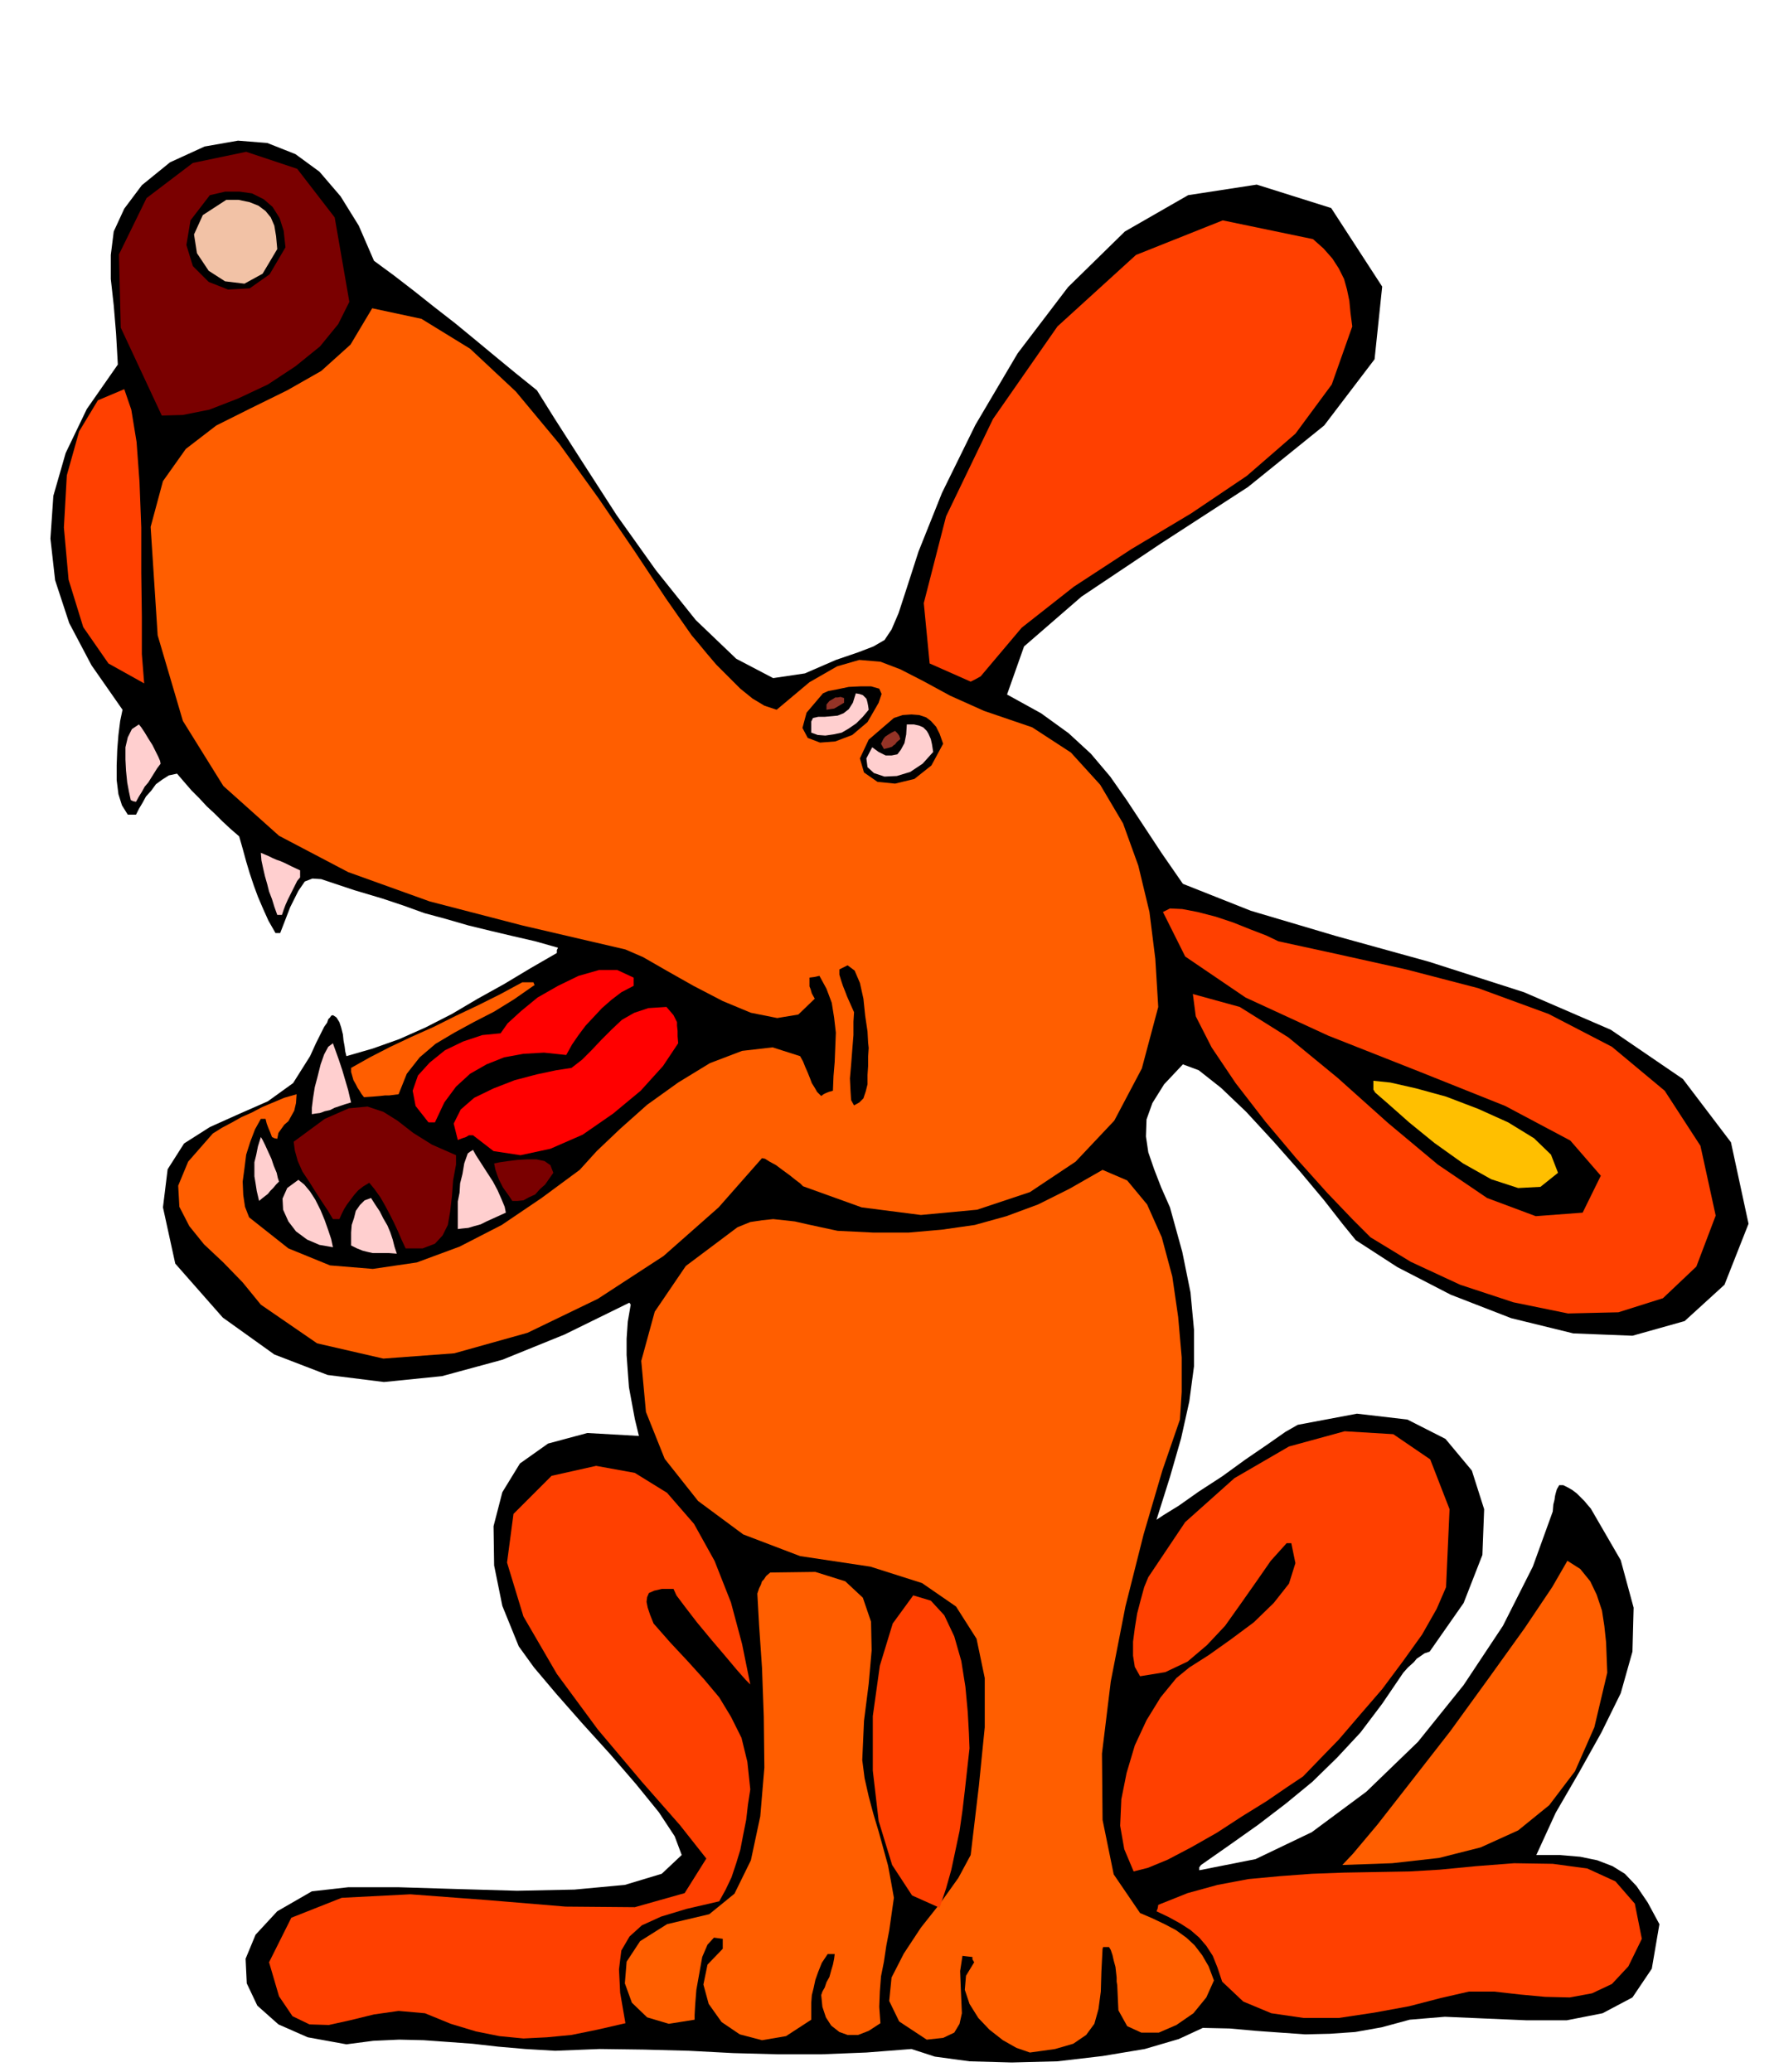 <svg xmlns="http://www.w3.org/2000/svg" fill-rule="evenodd" height="571.248" preserveAspectRatio="none" stroke-linecap="round" viewBox="0 0 3035 3535" width="490.455"><style>.brush1{fill:#000}.pen1{stroke:none}.brush2{fill:#ff4000}.brush3{fill:#ff5e00}.brush5{fill:#ffcfcf}.brush6{fill:#943326}.brush7{fill:red}.brush8{fill:#7a0000}</style><path class="pen1 brush1" d="m2983 2088-41 104-68 62-89 25-101-4-106-26-103-40-91-47-71-46-22-27-32-41-41-49-45-51-47-51-43-41-38-30-27-10-32 34-20 32-10 28-1 29 4 27 10 29 12 31 15 34 21 76 14 69 6 64v62l-8 60-14 63-19 66-23 73 12-8 26-16 34-24 40-26 40-29 38-26 30-21 21-12 101-19 86 10 65 33 45 54 21 66-3 78-32 82-58 83-9 3-7 5-6 4-5 6-10 9-8 9-36 53-37 49-40 43-42 41-45 37-47 36-48 34-50 35-3 4v5l96-19 96-46 93-69 88-85 78-97 67-101 51-101 34-94 1-12 2-8 1-7 1-4 2-7 4-7h7l8 4 7 4 8 6 6 6 7 7 5 6 6 7 51 88 22 81-2 75-20 71-33 67-38 68-40 69-33 72h40l35 3 29 6 26 10 21 13 20 21 19 28 20 37-13 76-33 49-51 27-61 12h-69l-70-3-69-3-60 5-48 13-45 8-43 3-42 1-43-3-42-3-44-4-46-1-41 19-58 17-72 12-77 9-78 2-72-2-59-8-40-13-77 6-76 3h-76l-75-2-76-4-76-2-76-1-76 3-51-3-46-4-44-5-41-3-42-3-42-1-44 2-46 6-66-12-50-22-36-32-18-38-2-42 17-41 37-40 59-34 62-7h86l98 3 104 3 98-2 86-8 63-19 34-32-12-32-27-41-39-48-44-51-48-53-44-50-38-45-26-36-28-69-14-69-1-67 15-58 30-49 48-34 67-18 88 5-7-29-5-27-5-27-2-27-2-28v-28l2-29 5-29-2-3h-1l-110 54-106 43-103 28-99 10-96-12-91-35-88-63-81-92-21-96 8-65 28-44 44-28 49-22 50-22 43-31 29-46 10-22 8-16 6-12 5-7 2-6 3-3 2-3 3-1 6 4 5 8 3 9 3 12 1 10 2 11 1 8 2 8 45-13 45-16 45-20 45-23 44-26 45-25 45-27 45-26v-5l2-4-39-11-39-9-38-9-37-9-38-11-37-10-36-13-36-12-47-14-33-11-24-8-15-1-13 5-11 16-14 28-17 44h-8l-12-21-9-20-9-21-7-19-7-21-6-20-6-22-6-21-15-13-14-13-13-13-13-12-13-14-13-13-13-15-12-14-14 3-11 7-11 8-8 11-9 10-6 11-6 10-5 10h-14l-10-16-6-19-3-24v-25l1-27 2-25 3-24 4-19-53-76-38-72-24-73-8-71 5-73 21-73 36-75 53-76-3-53-4-48-5-45v-41l5-40 18-39 30-40 48-39 59-27 57-10 50 4 48 19 41 30 36 42 31 50 26 60 34 25 35 27 34 27 36 28 34 28 35 29 34 28 36 29 30 48 48 75 58 90 67 94 68 85 69 66 63 33 54-8 53-23 38-13 26-10 19-11 12-18 12-28 14-43 20-62 40-100 57-116 72-122 86-113 97-95 108-62 117-18 127 40 87 134-13 124-86 113-130 105-148 96-136 91-98 85-29 82 58 32 47 34 38 35 33 39 28 40 29 44 31 47 36 52 116 46 145 43 159 44 162 52 148 64 123 84 82 108 30 139z"/><path class="pen1 brush2" d="m2927 2074-33 87-57 54-76 24-86 2-93-19-91-30-84-39-69-42-30-30-44-46-52-58-53-63-51-66-41-61-27-53-5-38 80 22 83 52 84 69 86 77 85 71 84 57 83 31 80-6 31-63-52-60-111-59-145-58-157-62-141-65-103-70-38-76 12-6 21 1 26 5 31 8 30 10 30 12 26 10 21 10 101 22 117 26 123 32 120 44 108 56 90 75 61 94 26 119zm-126 1234-23 47-28 30-34 16-38 7-42-1-43-4-44-5h-43l-48 11-54 14-60 11-60 9h-60l-55-8-48-20-36-34-8-24-8-20-11-17-12-14-15-13-17-11-20-11-21-10 2-5 1-6 50-20 51-14 53-10 54-5 54-4 55-2 56-1 56-1 51-3 62-6 65-5 66 1 59 8 48 22 33 38 12 60z"/><path class="pen1 brush3" d="m2742 2854-22 93-33 75-44 58-53 43-64 29-71 18-80 9-85 3 18-19 42-50 57-73 67-86 66-91 61-85 47-70 26-45 22 14 17 21 11 23 9 27 4 26 3 28 1 26 1 26z"/><path class="pen1" style="fill:#ffbf00" d="m2658 2001-30 24-38 2-46-15-48-27-49-35-43-35-35-31-23-20-3-5v-15l29 3 44 10 51 14 55 21 51 23 44 27 29 28 12 31z"/><path class="pen1 brush2" d="m2467 2708-16 37-25 44-33 46-35 47-38 44-36 42-34 35-27 28-27 18-35 24-42 26-43 28-44 25-40 21-34 14-24 6-16-38-7-40 2-45 9-45 14-47 20-43 24-39 27-33 22-18 33-21 38-27 39-29 34-33 26-33 11-35-7-34h-8l-27 30-25 36-26 37-27 38-31 33-33 28-38 18-43 7-9-16-3-19v-24l3-23 4-25 6-23 6-22 7-17 63-94 84-75 93-54 95-26 83 5 63 43 33 85-6 133zM2307 557l-35 99-62 84-83 72-95 64-102 61-98 64-89 70-70 83-9 5-8 4-70-31-10-103 38-148 80-166 110-158 134-122 148-59 154 32 18 16 15 17 11 17 9 18 5 18 4 19 2 21 3 23z"/><path class="pen1 brush3" d="m2071 3379-13 29-22 27-29 20-30 13h-30l-24-11-15-27-2-43-1-6v-7l-1-9-1-9-3-11-2-9-3-9-3-5h-10l-1 3-2 39-1 34-4 30-7 25-14 19-22 15-31 9-43 6-23-8-23-13-23-18-19-20-15-24-8-24 2-24 14-23-3-5v-4l-9-1-8-1-4 26 1 26 1 23 1 23-4 18-9 15-19 9-28 3-47-31-17-35 4-40 21-41 29-44 34-43 30-42 21-39 14-118 10-100v-84l-14-67-35-55-58-40-88-28-120-18-97-37-77-57-57-72-32-80-8-87 23-84 53-78 88-66 22-9 20-3 19-2 19 2 18 2 22 5 23 5 28 6 61 3h60l57-5 56-8 54-15 54-20 54-27 56-32 42 18 34 41 25 56 18 67 10 69 6 69v59l-3 47-30 87-32 109-31 123-25 128-15 123 1 113 19 93 45 66 21 9 21 10 19 10 18 13 14 13 13 17 11 19 9 24z"/><path class="pen1 brush3" d="m1976 1718-28 105-47 89-66 70-78 52-90 30-96 9-101-13-100-36-5-5-8-6-10-8-11-8-12-9-11-6-8-5-5-1-74 84-94 83-112 73-120 58-125 35-121 9-113-26-96-66-31-38-33-34-33-31-25-31-17-33-2-36 17-41 42-48 16-10 17-9 16-9 18-8 17-9 19-8 19-8 21-6-1 15-3 13-5 9-5 9-7 6-5 7-5 7-2 10-5-1-4-2-3-8-3-7-3-8-2-8h-8l-10 18-8 21-7 22-3 24-3 22 1 23 3 20 7 18 67 53 71 29 73 6 75-11 73-27 72-37 68-46 65-48 29-32 40-38 46-41 53-38 54-33 55-21 52-6 47 15 5 9 4 10 4 9 4 10 3 8 5 8 4 7 7 7 4-3 4-2 5-2 7-2 1-25 2-24 1-25 1-25-3-26-4-25-9-24-12-22-9 2-8 1v15l2 5 2 7 5 9-28 27-36 6-45-9-48-20-50-26-46-26-40-23-30-13-176-41-158-41-139-50-118-62-95-85-69-111-43-146-12-185 21-78 39-55 52-40 60-30 61-30 58-33 50-45 37-62 84 18 83 51 78 73 74 89 67 93 62 91 53 80 44 63 11 13 14 17 17 20 21 21 20 20 21 17 20 12 21 7 56-47 47-27 38-11 36 3 34 13 39 20 46 25 58 26 82 28 66 43 50 55 39 66 26 72 19 79 10 80 5 82z"/><path class="pen1 brush2" d="m1654 2983-4 36-4 36-4 34-5 35-7 33-7 33-9 32-11 33-47-21-34-52-23-75-10-86v-93l12-86 22-72 35-48 30 9 23 25 17 36 12 42 7 44 4 43 2 36 1 26z"/><path class="pen1 brush1" d="m1609 1269-20 37-29 23-33 8-30-3-23-16-7-24 15-32 43-37 15-5 15-1 13 1 12 4 8 6 9 10 6 12 6 17z"/><path class="pen1 brush5" d="m1592 1283-18 20-21 14-23 7-21 1-18-6-11-10-2-15 10-19 11 8 12 6h10l10-2 6-8 6-11 3-15 1-17h12l9 2 7 3 6 6 3 5 4 9 2 9 2 13z"/><path class="pen1 brush3" d="m1525 3238-4 28-4 28-5 26-4 27-5 25-2 26-1 26 2 28-20 13-18 7h-18l-14-5-14-11-9-14-6-18-2-20 2-6 4-7 3-9 5-9 3-11 3-10 2-10 1-8h-12l-10 15-6 15-5 14-3 14-3 12-1 13v29l-43 28-41 7-38-10-31-21-22-31-9-33 7-34 26-27v-17l-15-2-11 12-9 21-5 28-5 28-2 25-1 18v8l-44 7-37-11-26-25-12-33 3-37 23-35 46-29 72-17 43-35 28-57 16-75 7-83-1-87-3-83-5-73-3-54 3-9 3-6 2-6 3-3 4-6 7-6 77-1 51 16 30 28 14 41 1 49-5 57-8 63-3 67 4 31 7 31 8 30 9 30 8 29 8 29 5 27 5 28z"/><path class="pen1 brush6" d="m1536 1261-6 5-3 4-3 2-2 2-6 2-8 2-5-9 4-8 3-4 6-4 5-3 6-3 4 4 3 4 1 3 1 3z"/><path class="pen1 brush1" d="m1499 1199-19 33-26 22-29 11-26 2-21-8-9-17 7-26 28-33 9-4 16-3 19-4 21-1h17l14 4 4 9-5 15zm-17 589-1 15v16l-1 15v16l-3 12-4 12-7 7-9 5-5-9-1-16-1-21 2-23 2-26 2-25v-23l1-16-4-9-4-9-4-9-3-8-4-10-3-9-3-10v-9l14-7 12 9 9 21 6 27 3 29 4 27 1 19 1 9z"/><path class="pen1 brush5" d="m1482 1211-10 12-11 11-13 9-12 7-14 3-14 2-13-1-11-4v-19l3-6 9-2h11l11-1 11-1 10-4 9-7 7-11 5-16 6 1 6 2 3 3 3 3 1 3 1 4 1 5 1 7z"/><path class="pen1 brush6" d="m1440 1199-10 6-7 4-7 1-6 1v-9l5-6 7-4 3-2h4l5-1 6 2v8z"/><path class="pen1 brush2" d="m1280 3053-4 26-3 26-5 25-5 26-7 23-8 24-10 21-11 20-56 13-43 13-33 15-21 19-14 24-4 32 2 40 9 52-48 11-44 9-42 4-40 2-41-4-40-8-43-13-44-18-45-4-42 6-41 10-36 8-33-1-29-14-23-34-17-58 38-76 86-34 117-6 133 10 132 11 118 1 85-24 37-59-45-57-65-74-75-89-70-95-57-98-28-92 11-83 65-65 76-17 66 12 55 34 46 53 35 63 28 71 19 71 14 69-8-8-15-17-21-25-23-27-24-29-20-26-15-20-5-11h-20l-13 3-9 4-3 7-1 8 2 10 4 12 6 15 29 33 29 31 28 31 26 31 20 33 18 36 10 41 5 47z"/><path class="pen1 brush7" d="m1157 1780-26 39-38 42-47 39-52 36-55 24-51 11-46-7-35-27h-7l-5 3-6 2-8 3-7-28 12-24 23-20 33-16 36-14 38-10 33-7 26-4 18-14 17-17 16-17 17-17 18-17 21-12 24-8 31-2 6 7 6 7 3 6 3 6v6l1 9v9l1 12z"/><path class="pen1 brush7" d="m1081 1682-21 11-17 13-16 14-14 15-14 15-12 16-11 16-10 18-38-4-35 2-33 6-30 12-28 16-24 22-20 27-16 34h-11l-22-28-5-26 9-26 20-22 26-21 31-15 33-11 31-3 12-17 23-21 28-23 35-20 35-17 35-10h31l28 13v14z"/><path class="pen1 brush1" d="M1028 1783v-6 6z"/><path class="pen1 brush8" d="m944 2001-7 10-7 10-9 8-8 9-11 5-9 5-10 1h-9l-6-9-5-7-5-7-3-6-4-8-3-8-3-9-2-10 10-2 14-2 16-2 17-1h15l14 3 10 7 5 13z"/><path class="pen1 brush3" d="m910 1682-33 23-34 21-35 18-33 18-32 19-27 23-22 28-14 35-8 1-8 1h-7l-9 1-12 1-15 1-4-5-3-5-4-6-3-6-4-7-2-7-2-7v-7l32-18 35-18 36-17 38-17 38-19 38-18 38-19 37-20h19l2 5-2 1z"/><path class="pen1 brush5" d="m863 2069-11 5-11 5-11 5-10 5-11 3-10 3-10 1-8 1v-47l3-15 1-16 4-16 3-18 6-17 4-3 5-3 5 9 9 14 9 14 11 17 8 15 7 16 5 12 2 10z"/><path class="pen1 brush8" d="m778 1987-5 27-2 27-3 26-4 23-9 18-13 14-21 8h-29l-7-15-6-14-7-15-7-14-8-15-8-14-10-14-9-11-10 6-9 7-7 8-6 8-6 8-5 8-4 8-4 9h-11l-9-15-10-15-11-17-10-16-12-18-8-18-5-18-2-15 53-39 41-18 32-3 27 9 24 15 27 21 32 20 41 18v16z"/><path class="pen1 brush5" d="m677 2139-13-1h-28l-9-2-8-2-10-4-10-5v-22l1-13 4-12 3-12 7-10 8-8 11-4 7 11 8 12 6 12 7 12 5 12 4 12 3 12 4 12zm-78-258-10 3-9 3-9 3-8 4-9 2-8 3-8 1-6 1v-11l2-16 3-19 5-19 5-20 6-17 7-13 8-6 1 3 4 11 5 14 6 18 5 17 5 17 3 13 2 8z"/><path class="pen1 brush8" d="m596 515-19 38-31 38-42 34-47 31-51 24-49 19-45 9-36 1-70-150-3-125 47-96 79-60 91-19 87 29 64 83 25 144z"/><path class="pen1 brush5" d="m568 2128-23-4-21-9-19-14-13-17-9-20-1-19 8-18 19-14 10 8 10 12 9 14 9 18 7 17 6 17 5 15 3 14zm-56-631-5 6-4 8-4 8-4 8-4 8-4 9-3 8-3 9h-8l-5-14-4-13-5-13-3-12-4-14-3-13-3-14-1-13 7 3 7 3 6 3 7 3 6 2 9 4 10 5 15 7v12zm-36 519-5 5-5 6-5 5-4 5-9 7-6 5-4-17-2-13-2-12v-24l3-12 3-15 5-16 3 5 4 8 5 11 6 13 4 12 5 12 2 9 2 6z"/><path class="pen1 brush1" d="m487 422-27 46-34 24-37 2-33-13-27-27-11-36 7-42 33-43 26-6h25l21 3 20 10 15 13 12 19 7 22 3 28z"/><path class="pen1" style="fill:#f2c2a6" d="m473 425-25 42-31 17-33-4-28-18-20-30-5-32 15-33 40-26h21l19 4 15 6 12 9 9 11 6 14 3 18 2 22z"/><path class="pen1 brush5" d="m274 1303-6 8-5 8-5 8-5 8-6 7-5 9-5 8-5 9-5-1-4-2-3-14-3-16-2-20-1-19v-21l4-17 7-14 12-8 4 5 6 9 6 10 7 11 5 10 5 10 3 7 1 5z"/><path class="pen1 brush2" d="m246 1166-61-34-43-62-25-81-8-89 5-89 21-75 32-53 45-19 12 35 9 55 5 68 3 78v77l1 75v64l4 50z"/></svg>
